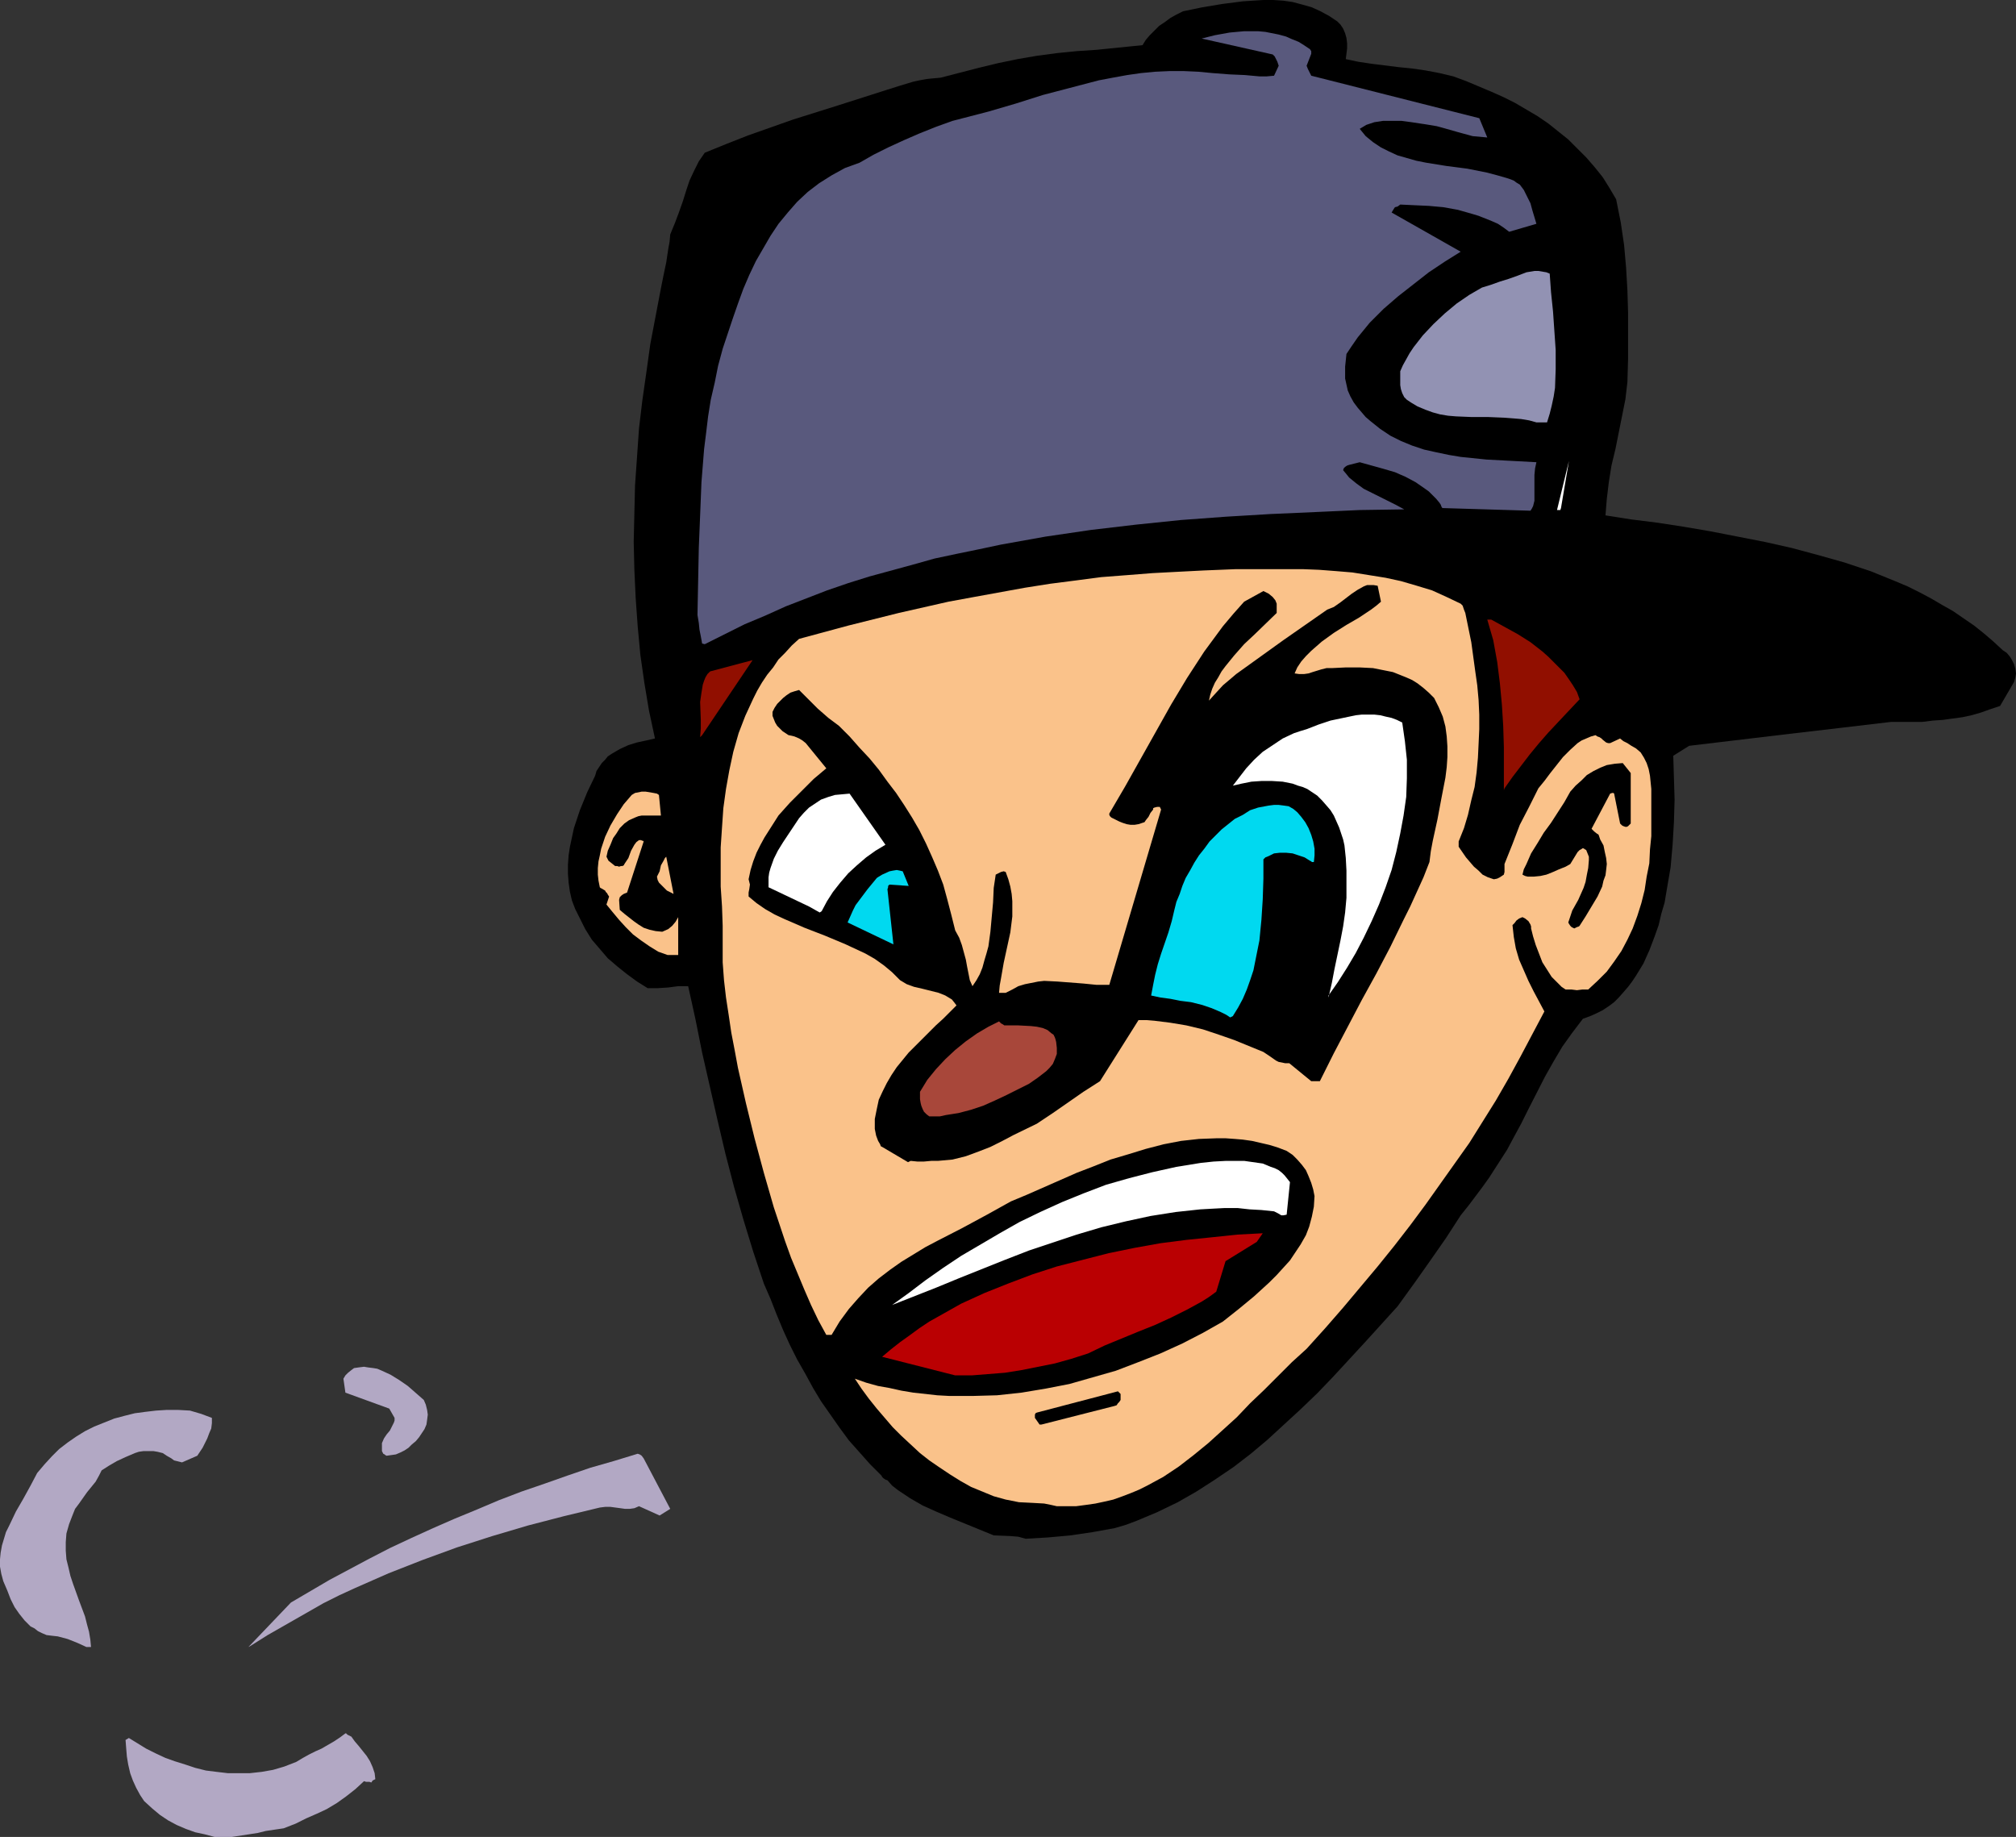 <?xml version="1.0" encoding="UTF-8" standalone="no"?>
<svg
   version="1.0"
   width="129.766mm"
   height="118.239mm"
   id="svg23"
   sodipodi:docname="Mouthing Off.wmf"
   xmlns:inkscape="http://www.inkscape.org/namespaces/inkscape"
   xmlns:sodipodi="http://sodipodi.sourceforge.net/DTD/sodipodi-0.dtd"
   xmlns="http://www.w3.org/2000/svg"
   xmlns:svg="http://www.w3.org/2000/svg">
  <rect width="100%" height="100%" fill="#333333" stroke="none"/>
  <sodipodi:namedview
     id="namedview23"
     pagecolor="#ffffff"
     bordercolor="#000000"
     borderopacity="0.25"
     inkscape:showpageshadow="2"
     inkscape:pageopacity="0.0"
     inkscape:pagecheckerboard="0"
     inkscape:deskcolor="#d1d1d1"
     inkscape:document-units="mm" />
  <defs
     id="defs1">
    <pattern
       id="WMFhbasepattern"
       patternUnits="userSpaceOnUse"
       width="6"
       height="6"
       x="0"
       y="0" />
  </defs>
  <path
     style="fill:#b2a8c4;fill-opacity:1;fill-rule:evenodd;stroke:none"
     d="m 52.197,446.888 h 2.101 2.101 l 2.101,-0.323 2.101,-0.323 2.101,-0.323 1.939,-0.485 4.363,-0.646 2.909,-1.131 2.586,-1.293 2.586,-1.131 2.424,-1.131 2.424,-1.454 2.262,-1.616 2.262,-1.777 2.101,-1.939 0.485,0.162 h 0.808 l 0.485,0.162 0.323,-0.485 0.646,-0.323 -0.162,-1.454 -0.485,-1.454 -0.646,-1.454 -0.808,-1.293 -1.939,-2.423 -0.97,-1.131 -0.808,-1.131 -0.97,-0.485 -0.323,-0.323 h -0.162 l -1.293,0.969 -1.454,0.969 -3.07,1.777 -1.454,0.646 -1.616,0.808 -1.454,0.808 -1.616,0.969 -2.909,1.131 -2.747,0.808 -2.747,0.485 -2.909,0.323 h -2.747 -2.586 l -2.747,-0.323 -2.586,-0.323 -2.586,-0.646 -2.424,-0.808 -2.586,-0.808 -2.262,-0.808 -2.424,-1.131 -2.262,-1.131 -2.101,-1.293 -2.101,-1.293 -0.808,0.485 0.162,2.1 0.162,1.939 0.323,1.939 0.485,2.1 0.646,1.777 0.808,1.777 0.97,1.777 0.97,1.454 1.939,1.777 1.939,1.616 1.939,1.293 2.101,1.131 2.262,0.969 2.262,0.808 2.262,0.485 z"
     id="path1" />
  <path
     style="fill:#b2a8c4;fill-opacity:1;fill-rule:evenodd;stroke:none"
     d="m 21.008,400.68 h 1.131 l -0.162,-1.777 -0.323,-1.939 -0.485,-1.777 -0.485,-1.939 -1.454,-3.878 -1.454,-4.039 -0.646,-1.939 -0.485,-2.1 -0.485,-1.939 -0.162,-2.1 v -2.1 l 0.162,-2.1 0.646,-2.262 0.808,-2.1 0.646,-1.616 0.97,-1.293 1.939,-2.747 2.101,-2.585 0.808,-1.454 0.646,-1.293 1.778,-1.131 1.939,-1.131 2.101,-0.969 2.262,-0.969 0.97,-0.323 1.131,-0.162 h 1.131 1.293 l 0.97,0.162 1.293,0.323 0.97,0.646 1.131,0.646 0.646,0.485 0.646,0.162 0.646,0.162 0.646,0.162 3.717,-1.616 0.646,-0.969 0.646,-0.969 1.131,-2.262 0.485,-1.293 0.485,-1.131 0.162,-1.293 v -1.293 l -1.293,-0.485 -1.293,-0.485 -2.747,-0.808 -2.909,-0.162 h -2.747 l -2.586,0.162 -2.747,0.323 -2.424,0.323 -2.586,0.646 -2.424,0.646 -2.424,0.969 -2.424,0.969 -2.262,1.131 -2.101,1.293 -2.101,1.454 -2.101,1.616 -1.778,1.777 -1.778,1.939 -1.778,2.1 -1.616,3.07 -1.778,3.231 -1.778,3.07 -1.616,3.393 -0.808,1.616 -0.485,1.616 -0.485,1.616 -0.323,1.777 L 0,379.354 v 1.777 l 0.323,1.777 0.485,1.777 0.97,2.262 0.808,2.1 0.97,1.939 1.131,1.616 1.293,1.616 1.454,1.454 0.97,0.485 0.808,0.646 0.97,0.485 1.131,0.485 1.293,0.162 1.454,0.162 2.424,0.646 2.424,0.969 z"
     id="path2" />
  <path
     style="fill:#b2a8c4;fill-opacity:1;fill-rule:evenodd;stroke:none"
     d="m 60.762,400.519 4.363,-2.747 4.525,-2.585 4.525,-2.585 4.525,-2.585 3.878,-1.939 3.878,-1.777 8.08,-3.554 8.242,-3.231 8.403,-3.07 8.565,-2.747 8.726,-2.585 8.726,-2.262 8.726,-2.1 1.293,-0.162 h 1.293 l 2.424,0.323 1.131,0.162 h 1.131 l 1.131,-0.162 1.131,-0.485 5.01,2.262 2.586,-1.616 -6.464,-12.279 -0.485,-0.646 -0.485,-0.323 -0.485,-0.162 -5.818,1.777 -5.656,1.616 -5.656,1.939 -5.494,1.939 -5.656,1.939 -5.494,2.1 -5.333,2.262 -5.494,2.262 -5.171,2.262 -5.333,2.423 -5.171,2.423 -5.01,2.585 -4.848,2.585 -4.848,2.585 -4.686,2.747 -4.686,2.747 -10.342,10.825 z"
     id="path3" />
  <path
     style="fill:#000000;fill-opacity:1;fill-rule:evenodd;stroke:none"
     d="m 249.51,374.345 5.494,-0.323 5.333,-0.485 5.494,-0.808 5.333,-0.969 2.747,-0.808 2.586,-0.969 5.01,-2.1 5.01,-2.423 4.525,-2.585 4.525,-2.908 4.525,-3.07 4.202,-3.231 4.04,-3.393 4.04,-3.716 4.04,-3.716 4.04,-3.878 3.878,-4.039 3.878,-4.201 3.878,-4.201 7.918,-8.724 2.101,-2.908 2.101,-2.908 3.878,-5.493 3.717,-5.332 3.555,-5.493 1.939,-2.423 3.394,-4.524 1.616,-2.262 2.909,-4.524 1.454,-2.262 1.293,-2.423 2.101,-3.878 1.939,-3.878 3.878,-7.594 2.101,-3.716 2.101,-3.554 2.424,-3.393 2.586,-3.393 1.778,-0.646 1.454,-0.646 1.616,-0.808 1.454,-0.969 1.293,-0.969 1.131,-1.131 1.131,-1.293 1.131,-1.293 0.97,-1.293 0.97,-1.454 1.778,-2.908 1.454,-3.231 1.293,-3.393 0.97,-2.747 0.646,-2.747 0.808,-2.747 0.485,-2.908 0.97,-5.655 0.485,-5.493 0.323,-5.493 0.162,-5.493 -0.162,-5.332 -0.162,-5.332 3.878,-2.423 24.402,-2.908 12.443,-1.454 12.282,-1.454 h 7.595 l 2.586,-0.323 2.424,-0.162 2.262,-0.323 2.424,-0.323 2.262,-0.485 2.262,-0.646 2.262,-0.808 2.424,-0.808 3.394,-5.816 0.323,-1.131 0.162,-0.969 -0.162,-1.131 -0.323,-1.131 -0.485,-0.969 -0.485,-0.808 -0.808,-0.969 -0.97,-0.646 -2.262,-2.1 -2.262,-1.939 -2.424,-1.939 -2.586,-1.777 -2.586,-1.777 -2.586,-1.454 -2.747,-1.616 -2.747,-1.454 -2.909,-1.454 -3.07,-1.293 -5.979,-2.423 -6.302,-2.1 -6.302,-1.777 -6.626,-1.777 -6.464,-1.454 -6.626,-1.293 -6.626,-1.293 -6.626,-1.131 -6.302,-0.969 -6.464,-0.808 -6.141,-0.969 0.162,-2.1 0.162,-1.939 0.485,-4.039 0.646,-4.039 0.97,-4.039 1.616,-8.078 0.808,-4.039 0.485,-4.201 0.162,-5.655 v -5.655 -5.493 l -0.162,-5.493 -0.323,-5.493 -0.485,-5.493 -0.808,-5.493 -1.131,-5.655 -1.616,-2.747 -1.616,-2.585 -1.939,-2.423 -2.101,-2.423 -2.101,-2.1 -2.262,-2.262 -2.424,-1.939 -2.424,-1.939 -2.586,-1.777 -2.747,-1.616 -2.747,-1.616 -2.909,-1.454 -2.909,-1.293 -3.07,-1.293 -3.07,-1.293 -3.07,-1.131 -3.394,-0.808 -3.394,-0.646 -3.394,-0.485 -3.232,-0.323 -6.464,-0.808 -3.232,-0.485 -3.07,-0.646 0.162,-1.293 0.162,-1.293 v -1.293 l -0.162,-1.293 -0.323,-1.131 -0.485,-1.131 -0.646,-0.969 -0.808,-0.808 -1.939,-1.293 -2.101,-1.131 -2.101,-0.969 -2.262,-0.646 -2.424,-0.646 L 312.211,0.162 309.787,0 h -2.424 l -2.586,0.162 -2.424,0.162 -5.01,0.646 -4.848,0.808 -4.686,0.969 -1.616,0.808 -1.454,0.808 -1.293,0.969 -1.454,0.969 -1.131,1.131 -1.131,1.131 -0.97,1.131 -0.808,1.293 -11.15,1.131 -4.848,0.323 -4.848,0.485 -4.848,0.646 -4.686,0.808 -4.686,0.969 -4.686,1.131 -9.373,2.423 -1.778,0.162 -1.616,0.162 -1.778,0.323 -1.454,0.323 -3.232,0.969 -3.07,0.969 -11.635,3.716 -5.656,1.777 -5.656,1.777 -5.494,1.939 -5.494,1.939 -5.333,2.1 -5.171,2.1 -1.454,2.1 -1.131,2.262 -1.131,2.423 -0.808,2.423 -0.808,2.585 -0.97,2.747 -0.97,2.585 -1.131,2.747 -0.162,1.777 -0.323,1.777 -0.485,3.231 -0.646,3.07 -0.646,3.231 -1.293,6.786 -1.293,6.786 -0.97,6.947 -0.97,6.786 -0.808,6.786 -0.485,6.947 -0.485,6.947 -0.162,6.786 -0.162,6.947 0.162,6.786 0.323,6.947 0.485,6.786 0.646,6.947 0.97,6.786 1.131,6.786 1.454,6.786 -2.101,0.485 -2.262,0.485 -2.101,0.646 -2.101,0.969 -1.939,1.131 -0.97,0.646 -0.646,0.808 -0.808,0.808 -0.646,0.969 -0.646,0.969 -0.323,1.131 -1.939,4.039 -1.778,4.362 -1.454,4.362 -0.485,2.262 -0.485,2.262 -0.323,2.1 -0.162,2.262 v 2.262 l 0.162,2.1 0.323,2.262 0.485,2.1 0.808,2.1 0.97,1.939 1.454,2.908 1.616,2.585 1.939,2.262 1.939,2.262 2.262,1.939 2.424,1.939 2.424,1.777 2.586,1.616 h 1.131 1.293 l 2.586,-0.162 2.424,-0.323 h 1.131 1.293 l 1.778,8.078 1.616,8.078 3.717,16.318 1.939,8.24 2.101,8.078 2.262,7.917 2.424,7.917 2.586,7.755 1.616,3.716 1.454,3.716 1.616,3.878 1.616,3.554 1.778,3.554 1.939,3.393 1.939,3.554 1.939,3.231 2.262,3.231 2.262,3.231 2.262,3.07 2.586,2.908 2.586,2.908 2.747,2.747 0.162,0.323 0.323,0.323 0.485,0.323 0.485,0.162 1.131,1.293 1.454,1.131 1.454,0.969 1.454,0.969 3.07,1.777 3.232,1.454 3.394,1.454 3.555,1.454 3.555,1.454 3.555,1.454 4.04,0.162 1.939,0.162 z"
     id="path4" />
  <path
     style="fill:#fac28a;fill-opacity:1;fill-rule:evenodd;stroke:none"
     d="m 257.105,366.429 h 2.424 2.262 l 2.424,-0.323 2.262,-0.323 2.262,-0.485 2.101,-0.485 2.262,-0.808 2.101,-0.808 1.939,-0.808 1.939,-0.969 3.878,-2.1 3.878,-2.585 3.555,-2.747 3.555,-2.908 3.394,-3.07 3.555,-3.231 3.232,-3.393 3.394,-3.231 3.394,-3.393 3.394,-3.393 3.555,-3.231 4.525,-5.009 4.363,-5.009 4.202,-5.008 4.202,-5.009 4.04,-5.008 3.878,-5.009 3.717,-5.008 3.555,-5.009 3.555,-5.008 3.555,-5.009 3.232,-5.17 3.232,-5.17 3.07,-5.332 2.909,-5.332 2.909,-5.493 2.909,-5.493 -2.586,-4.847 -1.293,-2.585 -1.131,-2.585 -1.131,-2.585 -0.808,-2.747 -0.485,-2.747 -0.162,-1.454 -0.162,-1.454 0.485,-0.485 0.485,-0.646 0.646,-0.485 0.808,-0.323 0.646,0.323 0.808,0.646 0.485,0.808 0.162,0.485 v 0.485 l 0.485,1.939 0.646,2.1 0.808,2.1 0.808,2.1 1.131,1.777 1.131,1.777 1.616,1.616 0.808,0.808 0.97,0.646 h 1.454 l 1.293,0.162 1.293,-0.162 h 1.454 l 2.262,-2.1 2.262,-2.262 1.778,-2.423 1.778,-2.585 1.454,-2.747 1.293,-2.747 1.131,-3.07 0.97,-3.07 0.808,-3.231 0.485,-3.231 0.646,-3.231 0.162,-3.393 0.323,-3.231 v -3.393 -3.393 -3.231 -1.454 l -0.162,-1.616 -0.162,-1.616 -0.323,-1.616 -0.485,-1.454 -0.646,-1.293 -0.808,-1.293 -1.131,-0.969 -1.131,-0.646 -0.97,-0.646 -0.97,-0.485 -0.808,-0.646 -2.424,1.131 h -0.485 l -0.485,-0.162 -0.808,-0.646 -0.323,-0.323 -0.485,-0.323 -0.485,-0.162 -0.485,-0.323 -1.131,0.323 -1.131,0.485 -1.131,0.485 -0.97,0.646 -1.778,1.616 -1.778,1.777 -3.07,3.878 -1.454,1.939 -1.454,1.777 -2.262,4.524 -2.262,4.362 -1.778,4.685 -0.97,2.423 -0.97,2.423 v 1.454 0.485 l -0.162,0.646 -0.485,0.323 -0.485,0.323 -0.646,0.323 -0.808,0.162 -1.454,-0.485 -1.293,-0.646 -0.97,-0.969 -1.131,-0.969 -0.97,-1.131 -0.97,-1.131 -1.778,-2.585 v -1.293 l 1.293,-3.231 0.97,-3.231 0.808,-3.554 0.808,-3.231 0.485,-3.554 0.323,-3.554 0.162,-3.393 0.162,-3.554 v -3.554 l -0.162,-3.554 -0.323,-3.554 -0.485,-3.393 -0.97,-7.109 -1.454,-7.109 -0.323,-0.808 -0.162,-0.485 -0.162,-0.485 -0.485,-0.485 -3.394,-1.616 -3.555,-1.616 -3.717,-1.131 -3.878,-1.131 -3.717,-0.808 -4.04,-0.646 -4.04,-0.646 -3.878,-0.323 -4.202,-0.323 -4.04,-0.162 h -8.08 -8.08 l -7.918,0.323 -6.302,0.323 -6.141,0.323 -6.141,0.485 -6.302,0.485 -6.141,0.808 -6.302,0.808 -6.141,0.969 -12.443,2.262 -6.141,1.131 -12.12,2.747 -12.282,3.07 -11.958,3.231 -1.778,1.616 -1.616,1.777 -1.616,1.616 -1.293,1.939 -1.454,1.777 -1.293,1.939 -1.131,1.939 -0.97,1.939 -0.97,2.1 -0.97,2.1 -1.616,4.201 -1.293,4.524 -0.97,4.524 -0.808,4.524 -0.646,4.685 -0.323,4.685 -0.323,4.847 v 4.847 4.685 l 0.323,4.847 0.162,4.685 v 4.524 4.362 l 0.323,4.362 0.485,4.201 0.646,4.201 0.646,4.362 0.808,4.201 0.808,4.362 1.939,8.563 2.101,8.563 2.262,8.401 2.424,8.401 2.747,8.24 1.454,4.039 1.616,3.878 1.616,3.878 1.616,3.716 1.778,3.716 1.939,3.554 h 1.293 l 0.97,-1.616 0.97,-1.616 2.262,-3.07 2.262,-2.585 2.424,-2.585 2.586,-2.262 2.747,-2.1 2.747,-1.939 2.909,-1.777 2.909,-1.777 3.07,-1.616 5.979,-3.07 5.979,-3.231 2.909,-1.616 2.909,-1.616 3.878,-1.616 4.04,-1.777 8.08,-3.554 4.202,-1.616 4.04,-1.616 4.363,-1.293 4.202,-1.293 4.363,-1.131 4.202,-0.808 4.363,-0.485 4.363,-0.162 h 2.101 l 2.262,0.162 1.939,0.162 2.262,0.323 2.101,0.485 2.101,0.485 2.101,0.646 2.101,0.808 1.454,0.969 1.131,1.131 1.131,1.293 0.97,1.293 0.646,1.454 0.646,1.616 0.485,1.616 0.323,1.616 -0.162,2.585 -0.485,2.423 -0.646,2.423 -0.808,2.1 -1.293,2.262 -1.293,1.939 -1.293,1.939 -1.616,1.777 -1.616,1.777 -1.778,1.777 -3.717,3.393 -3.717,3.07 -3.878,3.07 -4.848,2.747 -5.01,2.585 -5.333,2.423 -5.333,2.1 -5.494,2.1 -5.656,1.616 -5.656,1.616 -5.818,1.131 -5.818,0.969 -5.979,0.646 -5.818,0.162 h -5.818 l -2.909,-0.162 -2.909,-0.323 -2.909,-0.323 -2.909,-0.485 -2.909,-0.646 -2.747,-0.485 -2.909,-0.808 -2.747,-0.969 1.616,2.423 1.778,2.423 1.939,2.423 1.939,2.262 1.939,2.262 2.101,2.1 2.262,2.1 2.262,2.1 2.262,1.777 2.586,1.777 2.424,1.616 2.586,1.616 2.586,1.454 2.747,1.131 2.747,1.131 2.909,0.808 1.616,0.323 1.616,0.323 3.232,0.162 2.909,0.162 1.616,0.323 z"
     id="path5" />
  <path
     style="fill:#b2a8c4;fill-opacity:1;fill-rule:evenodd;stroke:none"
     d="m 94.051,354.15 1.131,-0.162 1.131,-0.162 1.131,-0.485 0.97,-0.485 0.97,-0.646 0.808,-0.808 0.97,-0.808 0.808,-0.969 0.646,-0.969 0.646,-0.969 0.485,-1.131 0.162,-1.131 0.162,-1.293 -0.162,-1.131 -0.323,-1.293 -0.485,-1.131 -3.878,-3.393 -2.101,-1.454 -2.101,-1.293 -2.101,-0.969 -1.131,-0.485 -0.97,-0.162 -1.293,-0.162 -0.97,-0.162 -1.293,0.162 -1.131,0.162 -0.646,0.485 -0.808,0.646 -0.646,0.646 -0.485,0.808 0.485,3.393 10.666,3.878 1.293,2.262 v 0.646 l -0.162,0.485 -0.485,0.969 -0.485,0.969 -0.808,0.969 -0.646,0.969 -0.485,1.131 v 0.646 0.646 0.646 l 0.323,0.646 0.323,0.162 0.162,0.162 z"
     id="path6" />
  <path
     style="fill:#000000;fill-opacity:1;fill-rule:evenodd;stroke:none"
     d="m 253.389,346.556 17.776,-4.524 0.485,-0.162 0.323,-0.485 0.323,-0.323 0.323,-0.485 v -1.293 -0.162 l -0.162,-0.162 -0.323,-0.323 -0.162,-0.162 -19.715,5.17 -0.323,0.162 -0.162,0.323 v 0.323 0.485 l 1.131,1.616 z"
     id="path7" />
  <path
     style="fill:#ba0002;fill-opacity:1;fill-rule:evenodd;stroke:none"
     d="m 232.381,334.6 h 4.04 l 4.04,-0.323 4.04,-0.323 4.04,-0.646 4.04,-0.808 4.04,-0.808 4.04,-1.131 4.04,-1.293 4.04,-1.939 8.242,-3.393 4.04,-1.616 3.878,-1.777 3.878,-1.939 3.555,-1.939 1.778,-1.131 1.778,-1.293 2.262,-7.432 7.595,-4.685 1.454,-2.1 -6.141,0.323 -6.141,0.646 -6.302,0.646 -6.302,0.808 -6.302,1.131 -6.302,1.293 -6.302,1.616 -6.302,1.616 -5.979,1.939 -5.979,2.262 -5.656,2.262 -5.656,2.585 -2.586,1.454 -2.586,1.454 -2.586,1.454 -2.424,1.616 -2.424,1.777 -2.262,1.616 -2.262,1.777 -2.101,1.777 z"
     id="path8" />
  <path
     style="fill:#ffffff;fill-opacity:1;fill-rule:evenodd;stroke:none"
     d="m 217.029,317.475 5.333,-2.1 5.333,-2.1 5.494,-2.262 5.656,-2.262 5.656,-2.262 5.818,-2.262 5.818,-1.939 5.818,-1.939 5.979,-1.777 5.979,-1.454 5.979,-1.293 6.141,-0.969 5.979,-0.646 2.909,-0.162 3.07,-0.162 h 3.07 l 2.909,0.323 2.909,0.162 3.07,0.323 0.97,0.485 0.808,0.485 h 0.485 l 0.808,-0.162 0.808,-7.917 -0.646,-0.808 -0.646,-0.808 -0.646,-0.646 -0.808,-0.646 -0.97,-0.485 -0.97,-0.323 -1.939,-0.808 -2.262,-0.323 -2.262,-0.323 h -2.262 -2.101 l -3.07,0.162 -3.07,0.323 -5.979,0.969 -5.818,1.293 -5.656,1.454 -5.656,1.616 -5.494,2.1 -5.171,2.1 -5.333,2.423 -5.01,2.423 -4.848,2.747 -4.686,2.747 -4.686,2.747 -4.363,2.908 -4.363,3.07 -4.04,3.07 z"
     id="path9" />
  <path
     style="fill:#000000;fill-opacity:1;fill-rule:evenodd;stroke:none"
     d="m 221.553,282.415 1.616,0.162 h 1.616 l 1.778,-0.162 h 1.616 l 1.778,-0.162 1.778,-0.162 3.232,-0.808 3.07,-1.131 2.909,-1.131 2.909,-1.454 2.747,-1.454 5.656,-2.747 3.878,-2.585 3.717,-2.585 3.717,-2.585 4.04,-2.585 9.373,-14.864 h 1.939 l 1.939,0.162 3.878,0.485 3.878,0.646 4.04,0.969 3.878,1.293 3.717,1.293 3.555,1.454 3.555,1.454 1.454,0.969 1.616,1.131 0.646,0.323 0.808,0.162 0.808,0.162 h 0.97 l 5.333,4.362 h 2.101 l 3.394,-6.786 3.394,-6.463 3.394,-6.463 3.555,-6.463 3.394,-6.463 3.232,-6.624 1.616,-3.231 1.616,-3.554 1.616,-3.554 1.454,-3.716 0.323,-2.585 0.485,-2.585 1.131,-5.17 0.97,-5.17 0.97,-5.009 0.323,-2.585 0.162,-2.423 v -2.585 l -0.162,-2.423 -0.323,-2.423 -0.646,-2.423 -0.97,-2.262 -1.131,-2.262 -1.293,-1.293 -1.293,-1.131 -1.454,-1.131 -1.293,-0.808 -1.454,-0.646 -1.616,-0.646 -1.616,-0.646 -1.616,-0.323 -1.616,-0.323 -1.616,-0.323 -3.232,-0.162 h -3.394 l -3.394,0.162 h -1.293 l -1.293,0.323 -2.101,0.646 -0.97,0.323 -1.131,0.162 h -1.131 l -1.131,-0.162 0.646,-1.454 0.97,-1.454 1.131,-1.293 1.293,-1.293 1.293,-1.131 1.293,-1.131 2.909,-2.1 3.07,-1.939 3.07,-1.777 2.909,-1.939 1.293,-0.969 1.131,-0.969 -0.808,-3.878 -0.97,-0.162 h -0.808 -0.808 l -0.808,0.323 -1.454,0.808 -1.454,0.969 -2.747,2.1 -1.616,1.131 -0.808,0.323 -0.808,0.323 -5.333,3.716 -5.333,3.716 -10.342,7.432 -1.131,0.808 -1.131,0.969 -2.101,1.777 -1.778,1.939 -1.616,1.777 0.323,-1.454 0.485,-1.454 0.646,-1.454 0.808,-1.293 0.808,-1.454 0.97,-1.293 2.101,-2.585 2.424,-2.747 2.586,-2.423 5.333,-5.17 v -0.485 -0.485 -1.293 l -0.323,-0.808 -0.646,-0.808 -0.97,-0.808 -0.646,-0.323 -0.646,-0.323 -4.686,2.585 -2.586,2.908 -2.586,3.07 -2.262,3.07 -2.262,3.07 -2.101,3.231 -2.101,3.231 -3.878,6.463 -3.717,6.624 -7.434,13.248 -3.878,6.624 v 0.323 l 0.162,0.323 0.323,0.323 0.323,0.162 1.616,0.808 0.808,0.323 0.97,0.323 0.97,0.162 h 0.97 l 0.97,-0.162 0.97,-0.323 0.485,-0.162 0.323,-0.485 0.646,-0.808 0.485,-0.969 0.646,-0.808 v -0.323 l 0.323,-0.162 0.646,-0.162 h 0.323 0.323 l 0.162,0.323 0.162,0.323 -12.605,42.653 h -3.07 l -3.232,-0.323 -6.302,-0.485 -3.232,-0.162 -1.454,0.162 -1.616,0.323 -1.616,0.323 -1.616,0.485 -1.454,0.808 -1.616,0.808 h -1.616 l 0.162,-1.777 0.323,-1.777 0.646,-3.716 0.808,-3.716 0.808,-3.716 0.485,-3.878 v -1.777 -1.939 l -0.162,-1.777 -0.323,-1.777 -0.485,-1.777 -0.646,-1.777 -0.485,-0.162 -0.646,0.162 -0.646,0.323 -0.646,0.323 -0.485,3.231 -0.162,3.554 -0.323,3.554 -0.323,3.554 -0.485,3.554 -0.485,1.777 -0.485,1.616 -0.485,1.777 -0.646,1.616 -0.808,1.454 -0.97,1.454 -0.646,-1.454 -0.323,-1.616 -0.323,-1.616 -0.323,-1.777 -0.485,-1.777 -0.485,-1.777 -0.646,-1.777 -0.97,-1.777 -0.97,-3.878 -0.97,-3.716 -0.97,-3.554 -1.293,-3.393 -1.454,-3.393 -1.454,-3.231 -1.616,-3.231 -1.778,-3.07 -1.939,-3.07 -1.939,-2.908 -2.101,-2.747 -2.101,-2.908 -2.262,-2.747 -2.424,-2.585 -2.424,-2.747 -2.586,-2.585 -1.293,-0.969 -1.293,-0.969 -2.586,-2.262 -1.131,-1.131 -1.131,-1.131 -2.262,-2.262 -1.131,0.323 -0.97,0.323 -0.97,0.646 -0.808,0.646 -0.808,0.808 -0.646,0.646 -0.646,0.969 -0.485,0.969 v 0.969 l 0.323,0.808 0.323,0.808 0.485,0.808 0.646,0.646 0.646,0.646 1.454,0.969 0.808,0.162 0.646,0.162 1.131,0.485 0.808,0.485 0.808,0.646 5.01,6.139 -3.07,2.585 -2.909,2.908 -2.909,2.908 -2.747,3.07 -1.131,1.777 -1.131,1.777 -1.131,1.777 -0.97,1.777 -0.97,1.939 -0.808,2.1 -0.646,2.1 -0.485,2.262 0.162,0.646 0.162,0.646 -0.162,1.131 -0.162,0.808 v 0.969 l 1.939,1.616 2.101,1.454 2.262,1.293 2.424,1.131 4.848,2.1 5.01,1.939 5.01,2.1 2.424,1.131 2.424,1.131 2.262,1.293 2.262,1.616 1.939,1.616 1.939,1.939 0.808,0.485 0.808,0.485 1.778,0.646 2.101,0.485 1.939,0.485 1.939,0.485 1.616,0.646 0.808,0.485 0.808,0.485 0.646,0.808 0.485,0.646 -3.232,3.231 -1.778,1.616 -1.616,1.616 -3.394,3.393 -1.616,1.616 -1.454,1.777 -1.454,1.777 -1.293,1.939 -1.131,1.939 -0.97,1.939 -0.97,2.1 -0.485,2.262 -0.485,2.423 v 2.423 l 0.323,1.616 0.485,1.293 0.485,0.808 0.162,0.485 0.323,0.162 6.302,3.716 z"
     id="path10" />
  <path
     style="fill:#a8473a;fill-opacity:1;fill-rule:evenodd;stroke:none"
     d="m 227.048,271.59 h 1.616 l 1.454,-0.323 3.07,-0.485 3.07,-0.808 2.909,-0.969 2.909,-1.293 2.747,-1.293 5.494,-2.747 2.101,-1.454 2.101,-1.616 0.808,-0.808 0.808,-0.969 0.485,-1.131 0.485,-1.293 v -1.454 l -0.162,-1.454 -0.162,-0.646 -0.162,-0.485 -0.323,-0.646 -0.485,-0.323 -0.97,-0.808 -1.131,-0.485 -1.454,-0.323 -1.454,-0.162 -3.07,-0.162 h -3.07 -0.323 l -0.485,-0.323 -0.323,-0.162 -0.485,-0.485 -2.586,1.293 -2.747,1.616 -2.747,1.939 -2.586,2.1 -2.424,2.262 -2.262,2.423 -2.101,2.585 -1.778,2.908 v 0.969 0.808 l 0.162,0.969 0.162,0.646 0.323,0.808 0.323,0.646 0.646,0.646 0.646,0.485 z"
     id="path11" />
  <path
     style="fill:#00d9f0;fill-opacity:1;fill-rule:evenodd;stroke:none"
     d="m 299.929,247.194 1.293,-2.1 1.131,-2.1 0.97,-2.262 0.808,-2.262 0.808,-2.423 0.485,-2.423 0.485,-2.423 0.485,-2.423 0.485,-5.009 0.323,-5.008 0.162,-5.009 v -4.685 l 0.485,-0.485 0.808,-0.323 1.293,-0.646 1.454,-0.162 h 1.454 l 1.616,0.162 1.454,0.485 1.454,0.485 1.293,0.808 0.323,0.162 0.162,0.162 h 0.323 0.162 l 0.162,-1.616 v -1.616 l -0.323,-1.777 -0.485,-1.616 -0.646,-1.616 -0.808,-1.454 -0.97,-1.293 -0.97,-1.131 -0.97,-0.808 -1.131,-0.646 -1.131,-0.162 -1.293,-0.162 h -1.131 l -1.293,0.162 -2.586,0.485 -1.939,0.646 -1.778,1.131 -1.939,0.969 -1.616,1.293 -1.616,1.293 -1.454,1.454 -1.454,1.454 -1.293,1.777 -1.293,1.616 -1.131,1.777 -0.97,1.777 -1.131,1.939 -0.808,1.939 -0.646,1.939 -0.808,1.939 -0.485,1.939 -0.646,2.747 -0.808,2.747 -1.778,5.17 -0.808,2.585 -0.646,2.585 -0.485,2.423 -0.485,2.585 2.262,0.485 2.424,0.323 2.424,0.485 2.586,0.323 2.586,0.646 2.424,0.808 2.262,0.969 1.293,0.646 0.97,0.646 z"
     id="path12" />
  <path
     style="fill:#ffffff;fill-opacity:1;fill-rule:evenodd;stroke:none"
     d="m 323.2,242.185 2.262,-3.231 2.262,-3.554 2.101,-3.554 1.939,-3.716 1.939,-4.039 1.778,-4.039 1.616,-4.201 1.454,-4.201 1.131,-4.362 0.97,-4.524 0.808,-4.362 0.646,-4.524 0.162,-4.524 v -4.524 l -0.485,-4.524 -0.646,-4.524 -1.293,-0.646 -1.293,-0.485 -1.454,-0.323 -1.293,-0.323 -1.454,-0.162 h -1.616 -1.454 l -1.454,0.162 -3.07,0.646 -3.07,0.646 -2.909,0.969 -2.909,1.131 -1.616,0.485 -1.454,0.485 -2.747,1.293 -2.424,1.616 -2.424,1.616 -2.101,1.939 -1.939,2.1 -1.616,2.1 -1.616,2.1 2.101,-0.485 2.424,-0.485 2.424,-0.162 h 2.586 l 2.586,0.162 2.424,0.485 1.293,0.485 1.131,0.323 1.131,0.485 0.97,0.646 1.454,0.969 1.131,1.131 1.131,1.293 0.97,1.131 0.808,1.293 0.646,1.454 0.646,1.454 0.485,1.454 0.485,1.454 0.323,1.454 0.323,3.07 0.162,3.07 v 2.908 3.716 l -0.323,3.554 -0.485,3.393 -0.646,3.393 -1.454,6.947 -0.646,3.393 -0.808,3.554 z"
     id="path13" />
  <path
     style="fill:#fac28a;fill-opacity:1;fill-rule:evenodd;stroke:none"
     d="m 162.408,232.33 h 2.586 v -9.209 l -0.646,1.131 -0.808,0.969 -0.97,0.808 -1.454,0.646 -1.616,-0.162 -1.454,-0.323 -1.454,-0.485 -1.293,-0.808 -1.131,-0.808 -2.262,-1.777 -1.131,-0.969 -0.162,-2.423 0.162,-0.646 0.485,-0.485 0.485,-0.323 0.808,-0.323 4.04,-12.44 -0.162,-0.162 h -0.162 l -0.323,-0.162 h -0.485 l -0.646,0.485 -0.485,0.646 -0.808,1.454 -0.646,1.777 -0.97,1.454 -0.162,0.323 -0.323,0.162 h -0.323 l -0.485,0.162 -0.485,-0.162 h -0.485 l -0.808,-0.646 -0.808,-0.646 -0.485,-0.969 0.323,-1.454 0.646,-1.454 0.646,-1.616 0.808,-1.131 0.808,-1.293 1.131,-1.131 1.131,-0.808 1.454,-0.646 0.808,-0.323 0.808,-0.162 h 1.616 1.616 0.808 0.646 l -0.485,-5.009 -0.485,-0.323 -0.808,-0.162 -0.97,-0.162 -0.97,-0.162 h -0.97 l -0.808,0.162 -0.808,0.162 -0.808,0.485 -1.939,2.262 -1.616,2.423 -1.616,2.747 -1.293,2.747 -0.485,1.454 -0.485,1.454 -0.323,1.616 -0.323,1.454 -0.162,1.616 v 1.616 l 0.162,1.454 0.323,1.616 0.162,0.162 0.323,0.162 0.808,0.485 0.162,0.323 0.323,0.323 0.162,0.323 0.323,0.485 -0.162,0.485 -0.162,0.485 -0.162,0.485 -0.162,0.485 1.454,1.777 1.616,1.939 1.616,1.777 1.778,1.777 1.939,1.454 2.101,1.454 2.101,1.293 z"
     id="path14" />
  <path
     style="fill:#00d9f0;fill-opacity:1;fill-rule:evenodd;stroke:none"
     d="m 217.352,229.745 -1.454,-13.41 0.162,-0.485 v -0.323 l 0.323,-0.323 4.686,0.323 -1.454,-3.554 -0.646,-0.162 -0.808,-0.162 -0.97,0.162 -0.808,0.162 -1.778,0.808 -0.808,0.485 -0.485,0.323 -2.262,2.747 -1.939,2.585 -0.97,1.293 -0.646,1.293 -0.646,1.454 -0.646,1.454 z"
     id="path15" />
  <path
     style="fill:#000000;fill-opacity:1;fill-rule:evenodd;stroke:none"
     d="m 382.992,225.867 0.323,-0.162 0.323,-0.162 0.485,-0.162 0.162,-0.162 1.454,-2.262 1.454,-2.423 1.454,-2.423 1.131,-2.423 0.323,-1.454 0.485,-1.293 0.162,-1.293 0.162,-1.454 -0.162,-1.454 -0.323,-1.454 -0.323,-1.616 -0.808,-1.454 -0.162,-0.485 -0.162,-0.485 -0.162,-0.323 h -0.162 l -0.808,-0.646 -0.323,-0.323 -0.323,-0.323 4.525,-8.563 0.485,-0.162 h 0.323 l 0.162,0.162 1.454,7.27 0.485,0.485 0.323,0.162 0.485,0.162 h 0.323 l 0.323,-0.162 0.323,-0.323 0.323,-0.323 v -12.279 l -1.939,-2.423 -1.939,0.162 -1.939,0.323 -1.616,0.646 -1.616,0.808 -1.616,0.969 -1.293,1.293 -1.454,1.293 -1.293,1.454 -1.454,2.585 -3.232,5.009 -1.778,2.423 -1.454,2.423 -1.616,2.585 -1.131,2.585 -0.646,1.293 -0.323,1.293 0.646,0.323 0.646,0.162 h 1.454 l 1.616,-0.162 1.454,-0.323 1.616,-0.646 1.454,-0.646 1.616,-0.646 1.131,-0.646 1.778,-2.908 0.485,-0.485 0.323,-0.162 0.485,-0.323 0.808,0.485 0.323,0.808 0.323,0.808 v 0.808 l -0.162,1.939 -0.162,0.808 -0.162,0.808 -0.323,1.777 -0.485,1.454 -0.646,1.454 -0.646,1.454 -1.454,2.585 -0.485,1.454 -0.485,1.454 0.162,0.323 0.323,0.485 0.323,0.323 0.323,0.162 z"
     id="path16" />
  <path
     style="fill:#ffffff;fill-opacity:1;fill-rule:evenodd;stroke:none"
     d="m 199.414,221.99 0.485,-0.323 1.293,-2.423 1.454,-2.262 1.778,-2.262 1.939,-2.262 2.101,-1.939 2.262,-1.939 2.262,-1.616 2.424,-1.454 -8.726,-12.44 -1.778,0.162 -1.778,0.162 -1.616,0.485 -1.778,0.646 -1.454,0.969 -1.454,0.969 -1.293,1.293 -1.131,1.293 -2.586,3.878 -1.293,1.939 -1.293,2.1 -0.97,1.939 -0.808,2.262 -0.323,1.131 -0.162,1.131 v 1.131 1.293 l 9.858,4.685 z"
     id="path17" />
  <path
     style="fill:#fac28a;fill-opacity:1;fill-rule:evenodd;stroke:none"
     d="m 163.862,217.466 -1.778,-9.048 -0.323,0.323 -0.323,0.646 -0.646,1.131 -0.323,1.454 -0.646,1.293 0.162,0.808 0.323,0.646 0.646,0.646 0.646,0.646 0.646,0.646 0.646,0.323 0.646,0.323 z"
     id="path18" />
  <path
     style="fill:#910f00;fill-opacity:1;fill-rule:evenodd;stroke:none"
     d="m 366.024,191.777 1.939,-2.747 2.101,-2.747 2.101,-2.747 2.262,-2.747 2.262,-2.585 2.424,-2.585 2.586,-2.747 2.586,-2.747 -0.646,-1.777 -0.97,-1.616 -0.97,-1.454 -1.131,-1.616 -1.293,-1.293 -1.293,-1.293 -1.293,-1.293 -1.454,-1.293 -2.909,-2.262 -3.07,-1.939 -3.232,-1.777 -3.232,-1.777 h -0.97 l 1.454,5.009 0.97,5.332 0.646,5.17 0.485,5.17 0.323,5.17 0.162,5.17 v 5.332 5.17 z"
     id="path19" />
  <path
     style="fill:#910f00;fill-opacity:1;fill-rule:evenodd;stroke:none"
     d="m 170.811,178.852 12.282,-18.257 -10.342,2.747 -0.646,0.646 -0.485,0.808 -0.323,0.808 -0.323,0.969 -0.323,1.939 -0.323,2.262 0.162,4.362 v 2.1 l -0.162,2.1 z"
     id="path20" />
  <path
     style="fill:#59597d;fill-opacity:1;fill-rule:evenodd;stroke:none"
     d="m 171.457,156.718 4.848,-2.423 4.848,-2.423 5.01,-2.1 5.01,-2.262 5.01,-1.939 5.01,-1.939 5.171,-1.777 5.171,-1.616 5.333,-1.454 5.333,-1.454 5.171,-1.454 5.333,-1.131 5.494,-1.131 5.333,-1.131 10.827,-1.939 10.989,-1.616 10.989,-1.293 10.989,-1.131 10.989,-0.808 10.827,-0.646 10.989,-0.485 10.666,-0.485 10.827,-0.162 -2.101,-1.131 -1.939,-0.969 -3.878,-1.939 -1.939,-0.969 -1.778,-1.293 -1.778,-1.454 -0.646,-0.808 -0.808,-0.969 0.162,-0.485 0.323,-0.323 0.485,-0.323 0.485,-0.162 0.646,-0.162 0.646,-0.162 1.293,-0.323 2.909,0.808 2.909,0.808 2.747,0.808 2.586,1.131 2.424,1.293 2.101,1.454 1.131,0.808 0.808,0.808 0.97,0.969 0.808,0.969 0.323,0.485 0.162,0.485 0.162,0.162 v 0.162 l 21.493,0.646 0.323,-0.485 0.323,-0.646 0.323,-1.293 v -1.454 -1.616 -1.616 -1.616 l 0.162,-1.616 0.323,-1.454 -5.979,-0.323 -3.07,-0.162 -3.07,-0.162 -6.302,-0.646 -2.909,-0.485 -3.07,-0.646 -2.909,-0.646 -2.909,-0.969 -2.747,-1.131 -2.586,-1.293 -2.424,-1.616 -2.424,-1.939 -1.131,-0.969 -0.97,-1.131 -0.97,-1.131 -0.97,-1.293 -0.808,-1.454 -0.646,-1.454 -0.323,-1.454 -0.323,-1.454 V 90.638 89.184 l 0.323,-3.07 1.293,-1.939 1.454,-2.1 1.454,-1.777 1.454,-1.777 3.394,-3.393 3.555,-3.07 3.717,-2.908 3.717,-2.908 3.878,-2.585 3.878,-2.423 -16.806,-9.532 0.485,-0.808 0.323,-0.485 0.646,-0.162 0.646,-0.485 3.394,0.162 3.555,0.162 3.555,0.323 3.555,0.646 3.394,0.969 1.616,0.485 1.616,0.646 1.616,0.646 1.454,0.646 1.454,0.969 1.293,0.969 6.626,-1.939 v 0 l -0.97,-3.231 -0.485,-1.777 -0.808,-1.616 -0.808,-1.616 -0.97,-1.293 -0.808,-0.485 -0.646,-0.485 -0.808,-0.323 -0.97,-0.323 -2.262,-0.646 -2.424,-0.646 -4.848,-0.969 -5.01,-0.646 -5.01,-0.808 -2.424,-0.485 -2.262,-0.646 -2.262,-0.646 -2.101,-0.969 -1.939,-0.969 -1.939,-1.293 -1.778,-1.454 -1.454,-1.777 0.808,-0.485 0.808,-0.485 0.97,-0.323 0.97,-0.323 2.101,-0.323 h 2.262 2.262 l 2.424,0.323 2.101,0.323 1.131,0.162 0.97,0.162 1.939,0.323 1.778,0.485 3.394,0.969 1.778,0.485 1.778,0.485 1.778,0.162 1.778,0.162 -1.939,-4.685 -40.885,-10.34 -0.485,-0.969 -0.323,-0.646 -0.323,-0.808 1.131,-2.908 v -0.323 -0.323 l -0.323,-0.485 -1.454,-0.969 -1.293,-0.808 -1.616,-0.646 -1.454,-0.646 -1.778,-0.485 -1.616,-0.323 -1.616,-0.323 -1.778,-0.162 h -1.778 -1.616 l -3.555,0.323 -3.555,0.646 -3.232,0.808 17.291,3.878 0.485,0.485 0.323,0.646 0.323,0.646 0.323,0.969 -1.131,2.423 -1.778,0.162 h -1.778 l -3.555,-0.323 -3.717,-0.162 -2.101,-0.162 -2.101,-0.162 -3.394,-0.323 -3.555,-0.162 h -3.394 l -3.555,0.162 -3.394,0.323 -3.394,0.485 -3.555,0.646 -3.394,0.646 -6.787,1.777 -6.787,1.777 -6.626,2.1 -6.626,1.939 -4.363,1.131 -4.363,1.131 -4.04,1.454 -4.04,1.616 -3.717,1.616 -3.878,1.777 -3.555,1.777 -3.394,1.939 -1.778,0.646 -1.778,0.646 -3.232,1.777 -3.07,1.939 -2.747,2.1 -2.586,2.423 -2.262,2.585 -2.262,2.747 -1.939,2.908 -1.778,3.07 -1.778,3.07 -1.616,3.393 -1.454,3.393 -1.293,3.554 -1.293,3.716 -2.424,7.27 -1.131,4.201 -0.808,4.039 -0.97,4.201 -0.646,4.039 -0.485,4.039 -0.485,3.878 -0.646,8.078 -0.323,8.078 -0.323,7.917 -0.162,8.078 -0.162,8.24 0.162,0.969 0.162,0.969 0.162,1.616 0.323,1.616 0.323,1.777 z"
     id="path21" />
  <path
     style="fill:#ffffff;fill-opacity:1;fill-rule:evenodd;stroke:none"
     d="m 379.598,124.082 0.162,-0.485 1.939,-11.471 -2.909,11.956 z"
     id="path22" />
  <path
     style="fill:#9292b3;fill-opacity:1;fill-rule:evenodd;stroke:none"
     d="m 373.78,102.755 h 2.586 l 0.646,-2.1 0.485,-1.939 0.485,-2.262 0.323,-2.1 0.162,-4.524 v -4.685 l -0.323,-4.685 -0.323,-4.685 -0.485,-4.685 -0.323,-4.524 -0.808,-0.323 -0.97,-0.162 -0.97,-0.162 h -0.97 l -0.97,0.162 -0.97,0.162 -2.101,0.808 -2.262,0.808 -2.101,0.646 -2.262,0.808 -2.101,0.646 -3.07,1.777 -3.07,2.1 -2.909,2.423 -2.747,2.585 -2.586,2.747 -2.262,2.908 -0.97,1.454 -0.808,1.454 -0.808,1.454 -0.646,1.454 v 2.262 1.131 l 0.162,0.969 0.323,0.969 0.485,0.969 0.646,0.646 0.97,0.646 1.616,0.969 1.939,0.808 1.778,0.646 1.778,0.485 1.939,0.323 1.939,0.162 3.878,0.162 h 4.04 l 3.878,0.162 2.101,0.162 1.939,0.162 1.939,0.323 z"
     id="path23" />
</svg>
